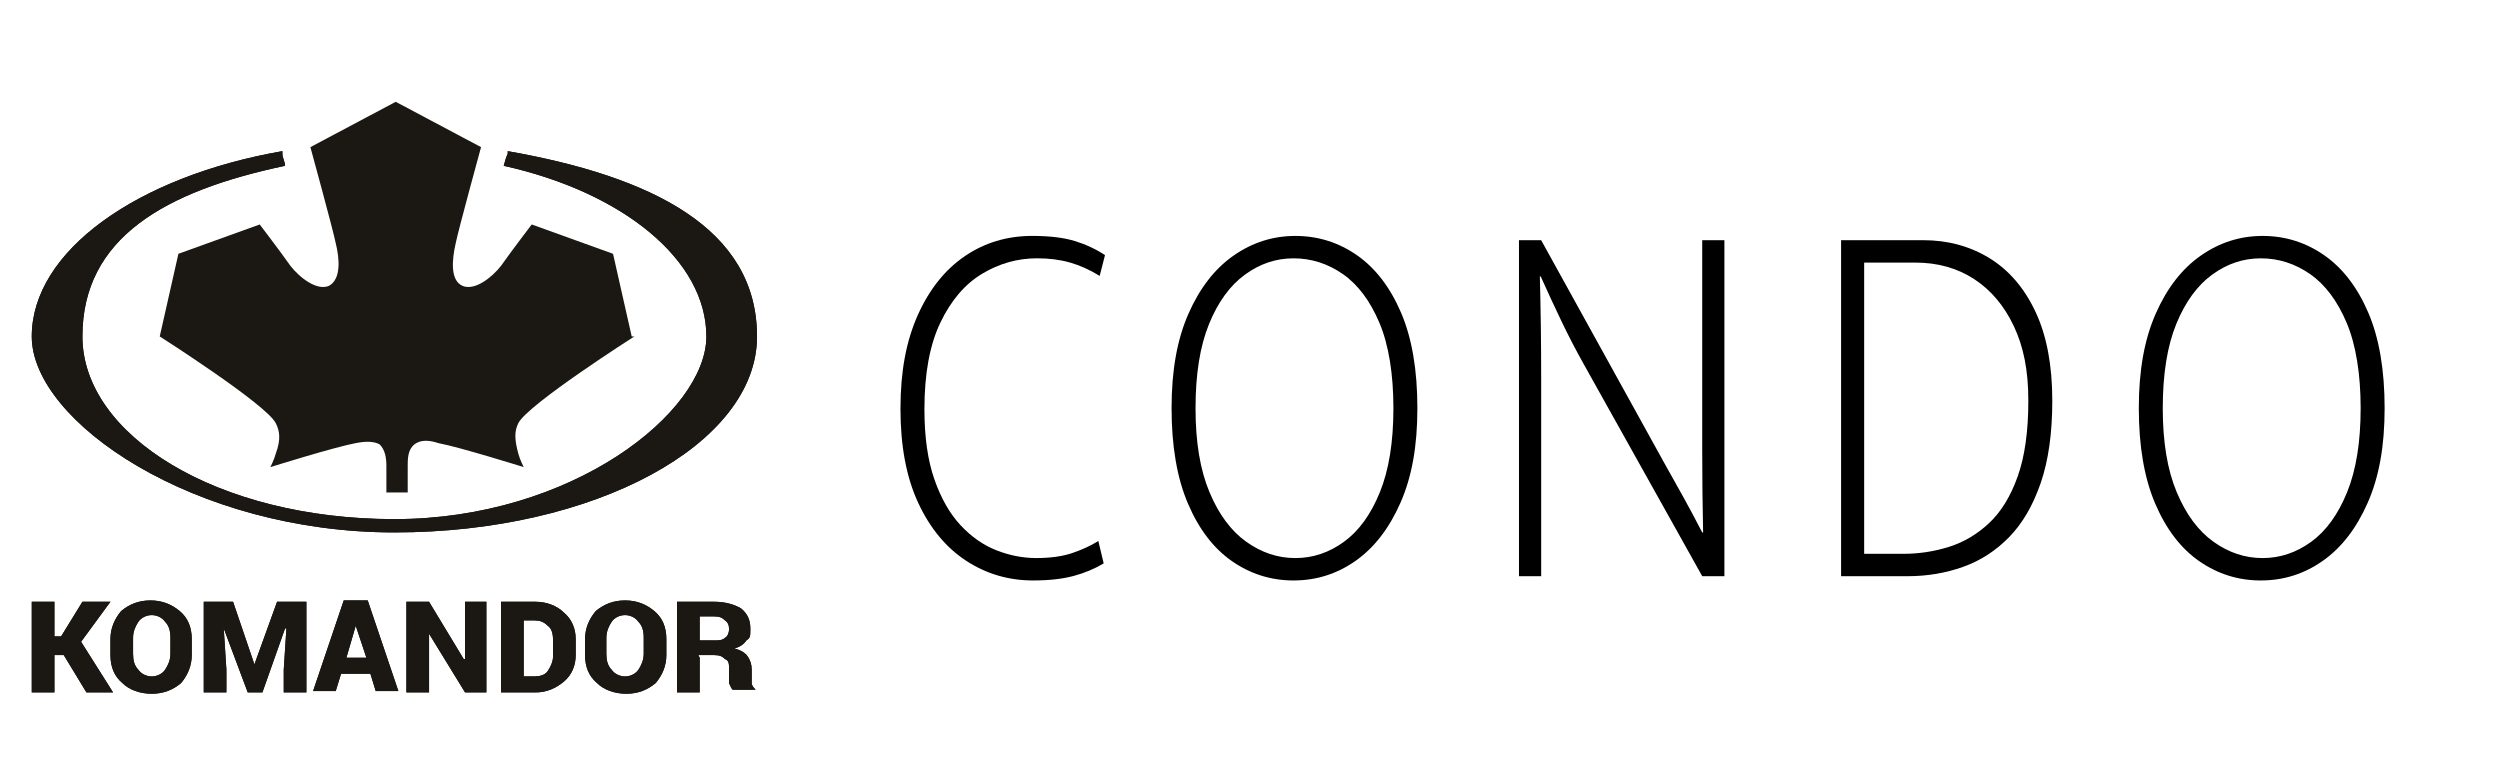<svg xmlns="http://www.w3.org/2000/svg" id="Layer_1" data-name="Layer 1" viewBox="0 0 2399.61 749.93"><defs><style>      .cls-1 {        fill: #1b1813;      }    </style></defs><g><path class="cls-1" d="M487.33,145.07v2.56c-1.28,2.56-2.56,6.4-3.84,11.52,115.17,25.59,194.51,90.86,194.51,163.8s-129.25,175.32-299.44,175.32S79.11,417.64,79.11,322.94s79.34-139.48,194.51-163.8c0-3.84-2.56-7.68-2.56-11.52v-2.56C131.58,169.38,30.48,241.04,30.48,322.94s156.12,188.11,348.07,188.11,348.07-84.46,348.07-188.11-101.09-153.56-239.3-177.87"></path><path class="cls-1" d="M606.34,322.94l-17.92-79.34-78.06-28.15s-20.47,26.87-29.43,39.67c-8.96,11.52-25.59,24.31-37.11,19.2-11.52-5.12-10.24-24.31-6.4-40.95,2.56-12.8,24.31-92.14,24.31-92.14l-81.9-43.51-81.9,43.51s21.75,79.34,24.31,92.14c3.84,15.36,5.12,34.55-6.4,40.95-11.52,5.12-28.15-7.68-37.11-19.2-8.96-12.8-29.43-39.67-29.43-39.67l-78.06,28.15-17.92,79.34s102.37,65.26,111.33,83.18c3.84,7.68,5.12,15.36,0,29.43-1.28,5.12-5.12,12.8-5.12,12.8,0,0,61.42-19.2,81.9-23.03,6.4-1.28,16.64-2.56,23.03,1.28,5.12,5.12,6.4,12.8,6.4,20.47v25.59h20.47v-25.59c0-6.4,0-15.36,6.4-20.47,6.4-5.12,15.36-3.84,23.03-1.28,20.47,3.84,81.9,23.03,81.9,23.03,0,0-3.84-7.68-5.12-12.8-3.84-14.08-3.84-21.75,0-29.43,8.96-17.92,111.33-83.18,111.33-83.18"></path><path class="cls-1" d="M487.33,145.07v2.56c-1.28,2.56-2.56,6.4-3.84,11.52,115.17,25.59,194.51,90.86,194.51,163.8s-129.25,175.32-299.44,175.32S79.11,417.64,79.11,322.94s79.34-139.48,194.51-163.8c0-3.84-2.56-7.68-2.56-11.52v-2.56C131.58,169.38,30.48,241.04,30.48,322.94s156.12,188.11,348.07,188.11,348.07-84.46,348.07-188.11-101.09-153.56-239.3-177.87"></path><polygon class="cls-1" points="61.2 628.78 52.24 628.78 52.24 664.61 30.48 664.61 30.48 577.6 52.24 577.6 52.24 610.87 58.64 610.87 79.11 577.6 105.99 577.6 77.83 615.99 108.54 664.61 82.95 664.61 61.2 628.78"></polygon><path class="cls-1" d="M163.57,612.15c0-6.4-1.28-11.52-5.12-15.36-2.56-3.84-7.68-6.4-12.8-6.4s-10.24,2.56-12.8,6.4c-2.56,3.84-5.12,8.96-5.12,15.36v15.36c0,6.4,1.28,11.52,5.12,15.36,2.56,3.84,7.68,6.4,12.8,6.4s10.24-2.56,12.8-6.4c2.56-3.84,5.12-8.96,5.12-15.36v-15.36ZM184.05,628.78c0,10.24-3.84,19.2-10.24,26.87-7.68,6.4-16.64,10.24-28.15,10.24s-21.75-3.84-28.15-10.24c-7.68-6.4-11.52-15.36-11.52-26.87v-15.36c0-10.24,3.84-19.2,10.24-26.87,7.68-6.4,16.64-10.24,28.15-10.24s20.47,3.84,28.15,10.24c7.68,6.4,11.52,15.36,11.52,26.87v15.36Z"></path><polygon class="cls-1" points="223.72 577.6 244.19 637.74 244.19 637.74 265.94 577.6 294.1 577.6 294.1 664.61 272.34 664.61 272.34 642.86 274.9 603.19 273.62 603.19 251.87 664.61 237.79 664.61 214.76 603.19 214.76 603.19 217.32 642.86 217.32 664.61 195.56 664.61 195.56 577.6 223.72 577.6"></polygon><path class="cls-1" d="M332.49,631.34h19.2l-10.24-30.71h0l-8.96,30.71ZM356.8,646.7h-29.43l-5.12,16.64h-21.75l29.43-87.02h23.03l29.43,87.02h-21.75l-5.12-16.64h1.28Z"></path><polygon class="cls-1" points="466.85 664.61 446.38 664.61 411.83 608.31 411.83 608.31 411.83 664.61 390.07 664.61 390.07 577.6 411.83 577.6 445.1 632.62 446.38 632.62 446.38 577.6 466.85 577.6 466.85 664.61"></polygon><path class="cls-1" d="M502.68,592.95v56.31h10.24c5.12,0,10.24-1.28,12.8-5.12,2.56-3.84,5.12-8.96,5.12-14.08v-15.36c0-6.4-1.28-11.52-5.12-14.08-3.84-3.84-7.68-5.12-12.8-5.12h-10.24v-2.56ZM480.93,664.61v-87.02h33.27c10.24,0,20.47,3.84,26.87,10.24,7.68,6.4,11.52,15.36,11.52,25.59v15.36c0,10.24-3.84,19.2-11.52,25.59-7.68,6.4-16.64,10.24-26.87,10.24h-33.27Z"></path><path class="cls-1" d="M617.86,612.15c0-6.4-1.28-11.52-5.12-15.36-2.56-3.84-7.68-6.4-12.8-6.4s-10.24,2.56-12.8,6.4c-2.56,3.84-5.12,8.96-5.12,15.36v15.36c0,6.4,1.28,11.52,5.12,15.36,2.56,3.84,7.68,6.4,12.8,6.4s10.24-2.56,12.8-6.4,5.12-8.96,5.12-15.36v-15.36ZM639.61,628.78c0,10.24-3.84,19.2-10.24,26.87-7.68,6.4-16.64,10.24-28.15,10.24s-21.75-3.84-28.15-10.24c-7.68-6.4-11.52-15.36-11.52-26.87v-15.36c0-10.24,3.84-19.2,10.24-26.87,7.68-6.4,16.64-10.24,28.15-10.24s20.47,3.84,28.15,10.24c7.68,6.4,11.52,15.36,11.52,26.87v15.36Z"></path><path class="cls-1" d="M671.6,614.71h14.08c3.84,0,7.68,0,10.24-2.56,2.56-1.28,3.84-5.12,3.84-7.68s0-6.4-3.84-8.96c-2.56-2.56-5.12-3.84-10.24-3.84h-14.08v23.03ZM671.6,631.34v33.27h-21.75v-87.02h35.83c10.24,0,19.2,2.56,25.59,6.4,6.4,5.12,8.96,11.52,8.96,19.2s0,8.96-3.84,11.52c-2.56,3.84-6.4,6.4-11.52,7.68,5.12,1.28,10.24,3.84,12.8,7.68,2.56,3.84,3.84,7.68,3.84,12.8v12.8c0,2.56,2.56,5.12,3.84,6.4h-21.75c-1.28,0-2.56-3.84-3.84-6.4v-14.08c0-3.84,0-7.68-3.84-8.96-2.56-2.56-5.12-3.84-10.24-3.84h-15.36l1.28,2.56Z"></path><polygon class="cls-1" points="61.2 628.78 52.24 628.78 52.24 664.61 30.48 664.61 30.48 577.6 52.24 577.6 52.24 610.87 58.64 610.87 79.11 577.6 105.99 577.6 77.83 615.99 108.54 664.61 82.95 664.61 61.2 628.78"></polygon><path class="cls-1" d="M163.57,612.15c0-6.4-1.28-11.52-5.12-15.36-2.56-3.84-7.68-6.4-12.8-6.4s-10.24,2.56-12.8,6.4c-2.56,3.84-5.12,8.96-5.12,15.36v15.36c0,6.4,1.28,11.52,5.12,15.36,2.56,3.84,7.68,6.4,12.8,6.4s10.24-2.56,12.8-6.4c2.56-3.84,5.12-8.96,5.12-15.36v-15.36ZM184.05,628.78c0,10.24-3.84,19.2-10.24,26.87-7.68,6.4-16.64,10.24-28.15,10.24s-21.75-3.84-28.15-10.24c-7.68-6.4-11.52-15.36-11.52-26.87v-15.36c0-10.24,3.84-19.2,10.24-26.87,7.68-6.4,16.64-10.24,28.15-10.24s20.47,3.84,28.15,10.24c7.68,6.4,11.52,15.36,11.52,26.87v15.36Z"></path><polygon class="cls-1" points="223.72 577.6 244.19 637.74 244.19 637.74 265.94 577.6 294.1 577.6 294.1 664.61 272.34 664.61 272.34 642.86 274.9 603.19 273.62 603.19 251.87 664.61 237.79 664.61 214.76 603.19 214.76 603.19 217.32 642.86 217.32 664.61 195.56 664.61 195.56 577.6 223.72 577.6"></polygon><path class="cls-1" d="M332.49,631.34h19.2l-10.24-30.71h0l-8.96,30.71ZM356.8,646.7h-29.43l-5.12,16.64h-21.75l29.43-87.02h23.03l29.43,87.02h-21.75l-5.12-16.64h1.28Z"></path><polygon class="cls-1" points="466.85 664.61 446.38 664.61 411.83 608.31 411.83 608.31 411.83 664.61 390.07 664.61 390.07 577.6 411.83 577.6 445.1 632.62 446.38 632.62 446.38 577.6 466.85 577.6 466.85 664.61"></polygon><path class="cls-1" d="M502.68,592.95v56.31h10.24c5.12,0,10.24-1.28,12.8-5.12,2.56-3.84,5.12-8.96,5.12-14.08v-15.36c0-6.4-1.28-11.52-5.12-14.08-3.84-3.84-7.68-5.12-12.8-5.12h-10.24v-2.56ZM480.93,664.61v-87.02h33.27c10.24,0,20.47,3.84,26.87,10.24,7.68,6.4,11.52,15.36,11.52,25.59v15.36c0,10.24-3.84,19.2-11.52,25.59-7.68,6.4-16.64,10.24-26.87,10.24h-33.27Z"></path><path class="cls-1" d="M617.86,612.15c0-6.4-1.28-11.52-5.12-15.36-2.56-3.84-7.68-6.4-12.8-6.4s-10.24,2.56-12.8,6.4c-2.56,3.84-5.12,8.96-5.12,15.36v15.36c0,6.4,1.28,11.52,5.12,15.36,2.56,3.84,7.68,6.4,12.8,6.4s10.24-2.56,12.8-6.4,5.12-8.96,5.12-15.36v-15.36ZM639.61,628.78c0,10.24-3.84,19.2-10.24,26.87-7.68,6.4-16.64,10.24-28.15,10.24s-21.75-3.84-28.15-10.24c-7.68-6.4-11.52-15.36-11.52-26.87v-15.36c0-10.24,3.84-19.2,10.24-26.87,7.68-6.4,16.64-10.24,28.15-10.24s20.47,3.84,28.15,10.24c7.68,6.4,11.52,15.36,11.52,26.87v15.36Z"></path><path class="cls-1" d="M671.6,614.71h14.08c3.84,0,7.68,0,10.24-2.56,2.56-1.28,3.84-5.12,3.84-7.68s0-6.4-3.84-8.96c-2.56-2.56-5.12-3.84-10.24-3.84h-14.08v23.03ZM671.6,631.34v33.27h-21.75v-87.02h35.83c10.24,0,19.2,2.56,25.59,6.4,6.4,5.12,8.96,11.52,8.96,19.2s0,8.96-3.84,11.52c-2.56,3.84-6.4,6.4-11.52,7.68,5.12,1.28,10.24,3.84,12.8,7.68,2.56,3.84,3.84,7.68,3.84,12.8v12.8c0,2.56,2.56,5.12,3.84,6.4h-21.75c-1.28,0-2.56-3.84-3.84-6.4v-14.08c0-3.84,0-7.68-3.84-8.96-2.56-2.56-5.12-3.84-10.24-3.84h-15.36l1.28,2.56Z"></path></g><g><path d="M991.65,557.16c-23.57,0-45-6.31-64.31-18.94-19.31-12.62-34.64-31.14-46-55.55-11.36-24.4-17.03-54.52-17.03-90.36s5.54-65.1,16.61-89.85c11.07-24.74,26.12-43.6,45.14-56.57,19.02-12.97,40.6-19.45,64.73-19.45,16.46,0,30.02,1.62,40.67,4.86,10.65,3.25,20.37,7.77,29.17,13.57l-5.11,19.97c-9.37-5.8-18.81-10.06-28.32-12.8-9.51-2.73-20.09-4.1-31.73-4.1-18.74,0-36.35,4.95-52.81,14.85-16.47,9.9-29.81,25.52-40.03,46.84-10.22,21.33-15.33,49.07-15.33,83.19,0,26.62,3.19,49.07,9.58,67.32,6.39,18.26,14.76,32.94,25.13,44.03,10.36,11.09,21.86,19.12,34.5,24.06,12.63,4.95,25.34,7.42,38.12,7.42,13.63,0,25.19-1.62,34.71-4.86,9.51-3.24,17.81-7.08,24.91-11.52l5.11,21.5c-8.52,5.12-18.1,9.14-28.75,12.03-10.65,2.9-23.64,4.35-38.97,4.35Z"></path><path d="M1241.64,557.16c-21.58,0-41.24-6.14-58.98-18.43-17.75-12.29-31.87-30.72-42.37-55.29-10.51-24.57-15.76-55.11-15.76-91.64s5.39-66.04,16.18-90.61c10.79-24.57,25.19-43.17,43.23-55.8,18.03-12.62,37.83-18.94,59.41-18.94s41.24,6.14,58.98,18.43c17.74,12.29,31.87,30.64,42.38,55.03,10.5,24.41,15.76,55.03,15.76,91.89s-5.4,66.04-16.18,90.61c-10.79,24.57-25.13,43.18-43.01,55.8-17.89,12.63-37.76,18.94-59.62,18.94ZM1243.35,535.66c16.75,0,32.29-5.2,46.63-15.61,14.33-10.41,25.83-26.28,34.49-47.61,8.66-21.33,12.99-48.2,12.99-80.63s-4.47-60.75-13.42-81.91c-8.94-21.16-20.66-36.77-35.13-46.84-14.48-10.06-30.24-15.1-47.27-15.1s-32.3,5.21-46.63,15.61c-14.34,10.41-25.84,26.2-34.5,47.35-8.66,21.17-12.99,48.12-12.99,80.89s4.47,59.31,13.41,80.63c8.94,21.33,20.72,37.2,35.35,47.61,14.62,10.42,30.3,15.61,47.06,15.61Z"></path><path d="M1457.98,553.07V230.54h21.29l117.12,211.94c6.53,11.61,12.92,23.04,19.17,34.3,6.24,11.26,12.35,22.7,18.31,34.3h.85c-.29-12.97-.5-26.11-.64-39.42-.15-13.31-.21-26.44-.21-39.42v-201.71h21.29v322.52h-21.29l-113.28-202.73c-7.67-13.65-14.98-27.72-21.93-42.23-6.96-14.5-13.56-28.75-19.8-42.75h-.85c.85,31.74,1.28,63.48,1.28,95.22v192.49h-21.29Z"></path><path d="M1767.16,553.07V230.54h78.79c23.56,0,44.72,5.72,63.46,17.15,18.74,11.44,33.5,28.59,44.29,51.45,10.79,22.87,16.18,51.37,16.18,85.49,0,31.06-3.69,57.34-11.07,78.84-7.39,21.5-17.46,38.83-30.24,51.96-12.78,13.14-27.54,22.7-44.29,28.67-16.76,5.98-34.5,8.96-53.23,8.96h-63.88ZM1789.31,531.57h37.9c14.76,0,29.24-2.22,43.44-6.66,14.19-4.43,27.04-12.03,38.54-22.78,11.5-10.75,20.65-25.68,27.47-44.79,6.81-19.11,10.22-43.34,10.22-72.7s-4.62-51.79-13.84-71.42c-9.23-19.62-21.93-34.72-38.12-45.31-16.18-10.57-35.07-15.87-56.64-15.87h-48.98v279.52Z"></path><path d="M2170.04,557.16c-21.58,0-41.24-6.14-58.98-18.43-17.75-12.29-31.87-30.72-42.37-55.29-10.51-24.57-15.76-55.11-15.76-91.64s5.39-66.04,16.18-90.61c10.79-24.57,25.19-43.17,43.23-55.8,18.03-12.62,37.83-18.94,59.41-18.94s41.24,6.14,58.98,18.43c17.74,12.29,31.87,30.64,42.38,55.03,10.5,24.41,15.76,55.03,15.76,91.89s-5.4,66.04-16.18,90.61c-10.79,24.57-25.13,43.18-43.01,55.8-17.89,12.63-37.76,18.94-59.62,18.94ZM2171.74,535.66c16.75,0,32.29-5.2,46.63-15.61,14.33-10.41,25.83-26.28,34.49-47.61,8.66-21.33,12.99-48.2,12.99-80.63s-4.47-60.75-13.42-81.91c-8.94-21.16-20.66-36.77-35.13-46.84-14.48-10.06-30.24-15.1-47.27-15.1s-32.3,5.21-46.63,15.61c-14.34,10.41-25.84,26.2-34.5,47.35-8.66,21.17-12.99,48.12-12.99,80.89s4.47,59.31,13.41,80.63c8.94,21.33,20.72,37.2,35.35,47.61,14.62,10.42,30.3,15.61,47.06,15.61Z"></path></g></svg>